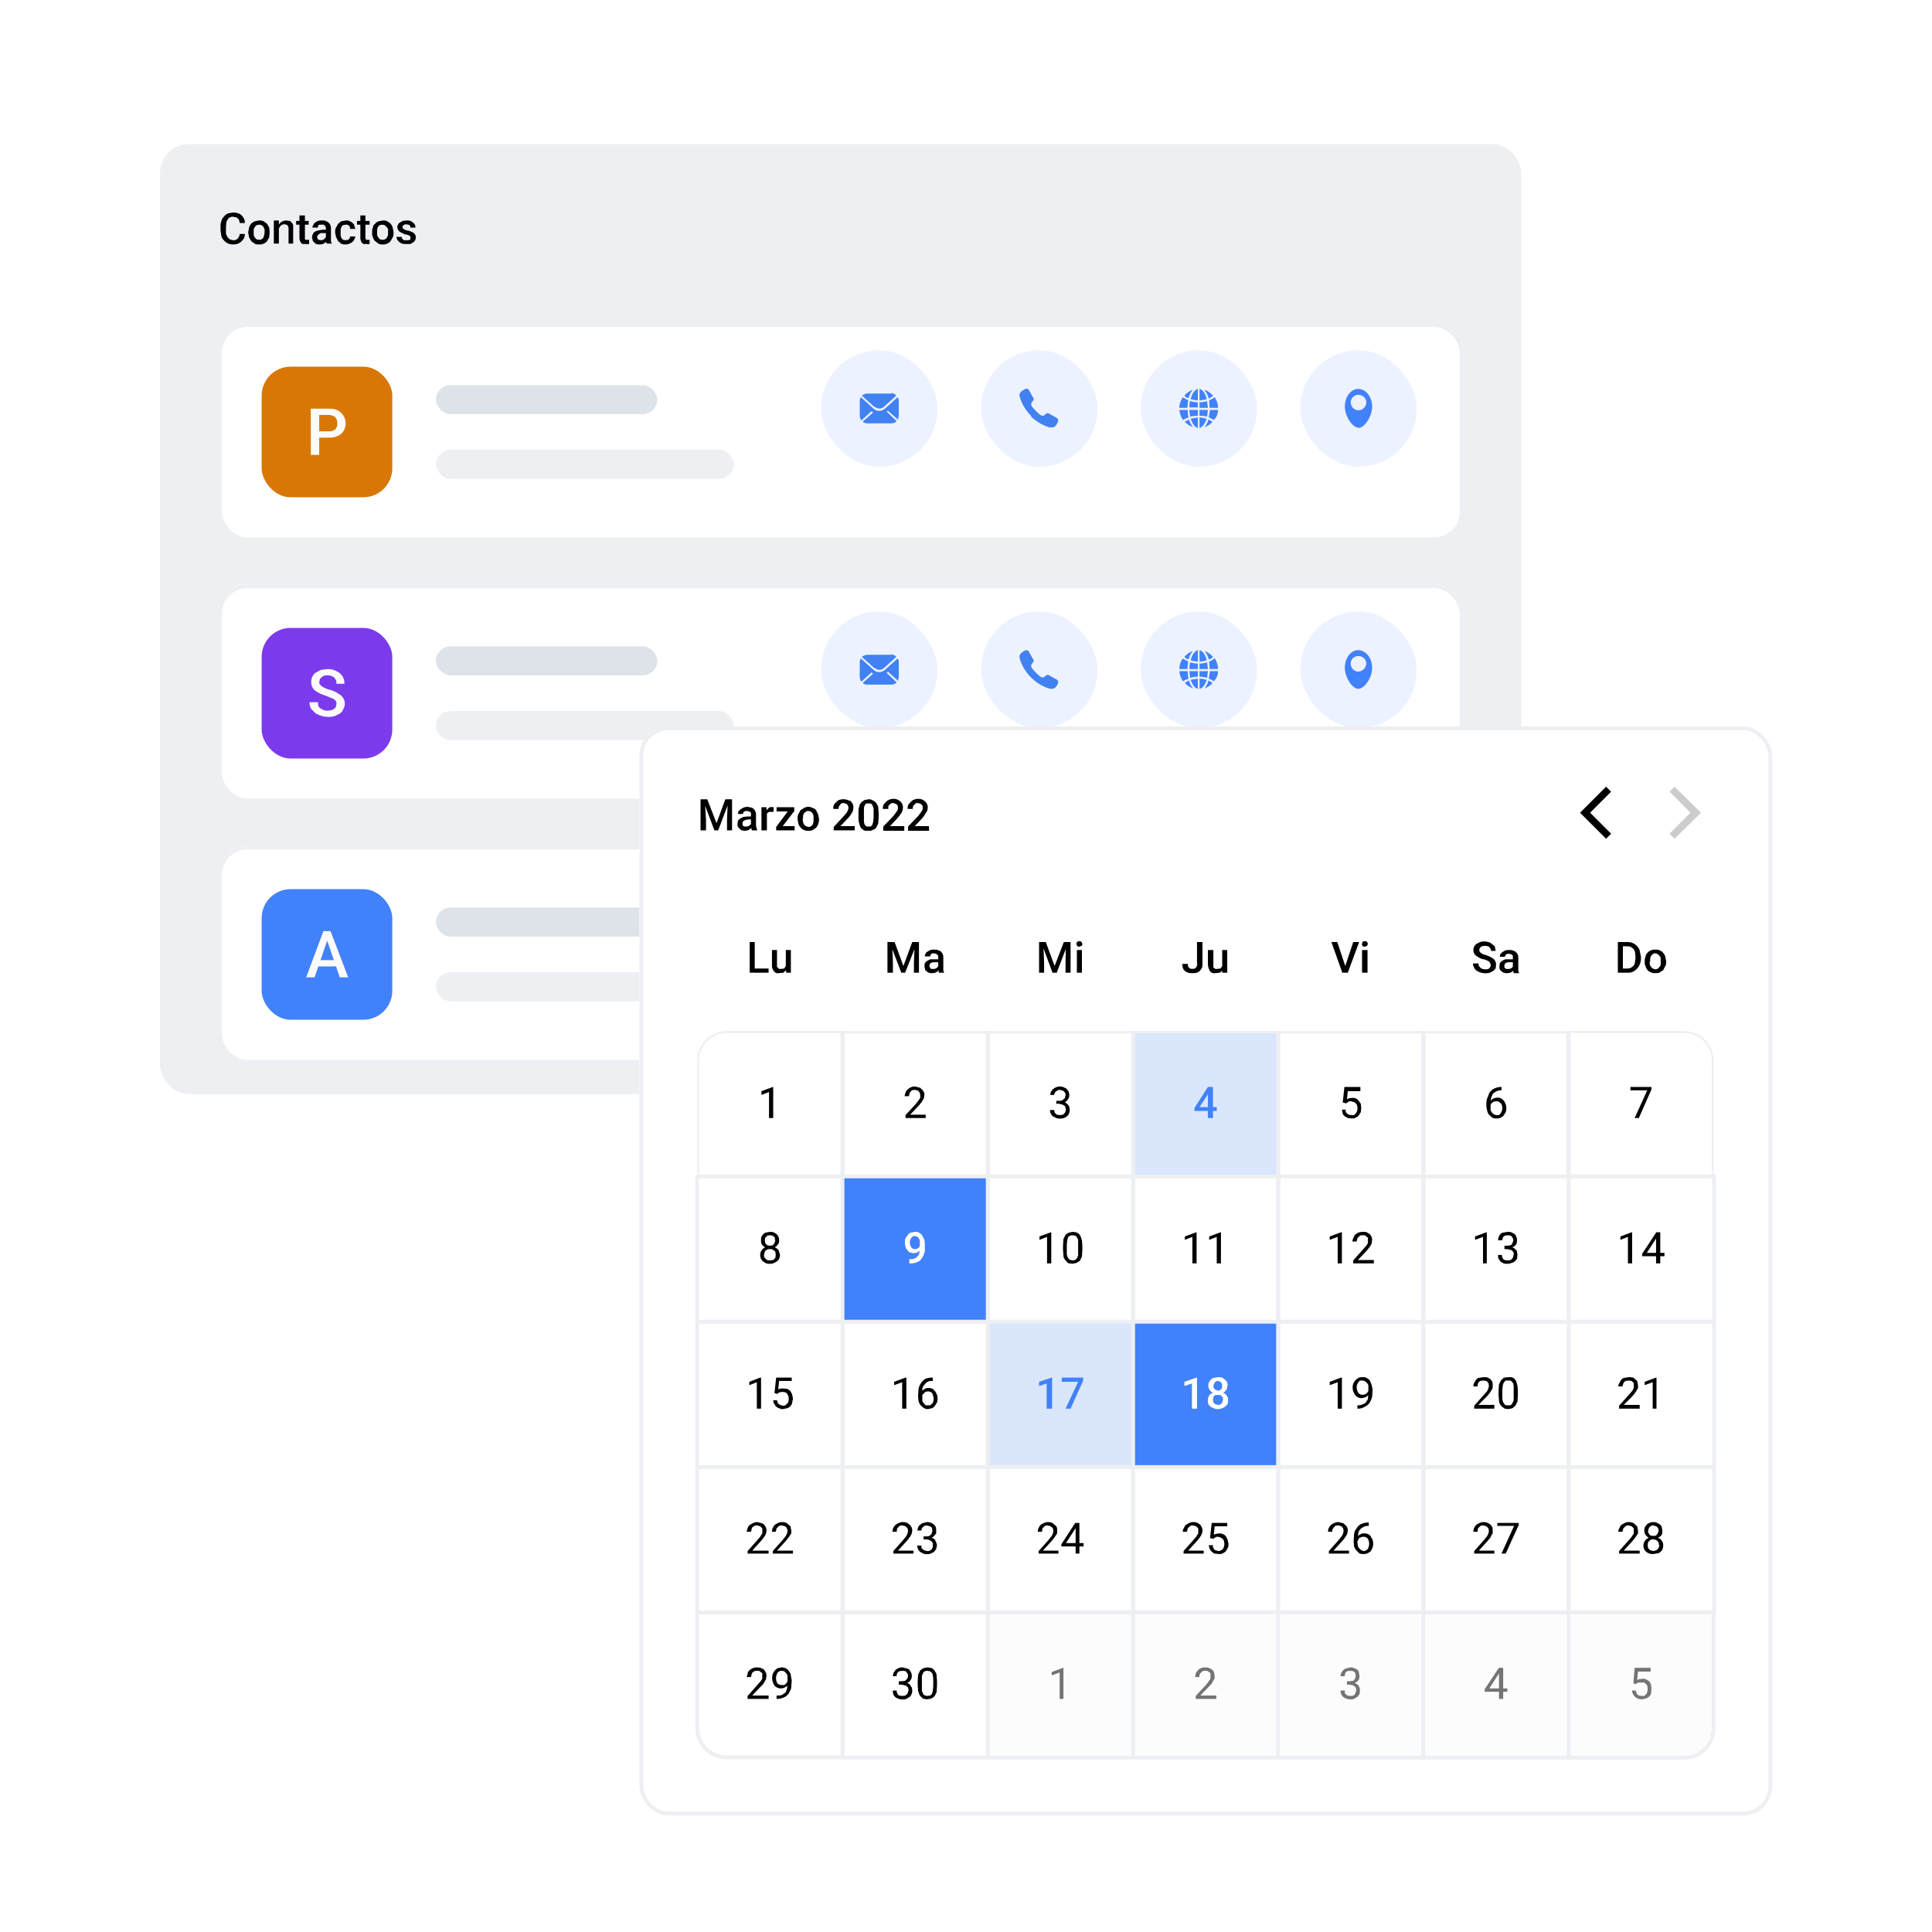 <svg xmlns="http://www.w3.org/2000/svg" fill="none" viewBox="0 0 460 460">
  <rect width="324.1" height="226.2" x="38.1" y="34.3" fill="#EDEFF3" rx="6.9"/>
  <path fill="#000" d="M57 55.7h1.3c0 .5-.1.9-.4 1.3a3 3 0 0 1-1 .9c-.3.2-.9.3-1.4.3a2.7 2.7 0 0 1-2.2-1 2 2 0 0 1-.6-1l-.2-1.5v-.6c0-.5 0-1 .2-1.4.1-.5.3-.8.6-1.1.3-.4.6-.6 1-.8l1.2-.2c.6 0 1 .1 1.5.3.4.2.7.5 1 1 .2.3.3.7.3 1.2h-1.2l-.2-.8-.5-.5-.9-.2c-.3 0-.5 0-.8.2-.2 0-.4.3-.5.5-.1.2-.3.4-.3.7l-.1 1v1.7l.4.8.5.5.8.2c.3 0 .6 0 .8-.2.3-.1.4-.3.5-.5.2-.2.2-.5.3-.8Zm2.1-.3v-.1l.2-1.1c.1-.4.3-.7.5-.9.2-.3.5-.4.8-.6l1-.2c.5 0 .8 0 1.2.2l.8.6.5.9.1 1v.2l-.1 1.1-.5.9a2.3 2.3 0 0 1-2 .8c-.3 0-.7 0-1-.2l-.8-.6-.5-.9-.2-1.1Zm1.3-.1v.7l.3.6.4.4.6.1a1.2 1.2 0 0 0 1-.5l.2-.6.1-.7v-.7l-.3-.6a1.2 1.2 0 0 0-1-.5l-.6.1-.4.4-.3.6v.7Zm6-1.5V58h-1.2v-5.5h1.2v1.2Zm-.2 1.3H66l.1-1c.1-.4.3-.6.5-.9a2 2 0 0 1 1.5-.7l.8.1c.2 0 .4.2.5.4.2.1.3.3.4.6V58h-1.1v-3.6c0-.2 0-.4-.2-.6 0-.1-.1-.3-.3-.3l-.5-.1a1.2 1.2 0 0 0-1 .5l-.3.5v.6Zm7.3-2.5v.9h-3v-.9h3Zm-2.2-1.3h1.3V57l.2.1h.4a1.9 1.9 0 0 0 .4 0v1a3.1 3.1 0 0 1-.8 0H72c-.2-.2-.4-.3-.5-.6a2 2 0 0 1-.2-.9v-5.3Zm6.3 5.7v-2.6l-.1-.5-.4-.4h-1c-.2 0-.3.2-.4.3v.4h-1.3c0-.2 0-.4.2-.6 0-.2.2-.4.4-.6l.7-.4a3 3 0 0 1 1-.1c.4 0 .7 0 1 .2.4.1.6.4.8.6.2.3.3.7.3 1v3.2l.2.5h-1.2l-.2-.4V57Zm.1-2.3v.8h-1.4l-.4.3a.8.8 0 0 0-.4.6l.1.4c0 .2.2.2.3.3l.5.1a1.3 1.3 0 0 0 1-.5l.3-.4.3.5c0 .1 0 .3-.2.4 0 .2-.2.3-.3.5a2 2 0 0 1-1.4.5 2 2 0 0 1-1-.2l-.6-.6-.2-.8c0-.3 0-.6.2-.8 0-.2.2-.4.4-.6.3-.1.5-.3.8-.3l1-.2h1Zm4.6 2.5.5-.1c.2 0 .3-.2.4-.3l.2-.5h1.2c0 .3-.2.6-.4 1-.2.2-.4.5-.8.6a2 2 0 0 1-1 .3c-.5 0-.9 0-1.2-.2l-.7-.6-.5-1-.2-1v-.1c0-.4 0-.8.2-1.1l.5-.9.7-.6 1.1-.2c.5 0 .8 0 1.2.3.3.1.6.4.8.7l.3 1h-1.2l-.1-.5a1 1 0 0 0-.4-.4 1 1 0 0 0-.6-.1l-.6.1a1 1 0 0 0-.4.4l-.2.6v1.5l.2.6.4.4.6.1Zm5.7-4.6v.9h-3v-.9h3Zm-2.2-1.3H87v5.3l.1.4.2.1h.3a1.9 1.9 0 0 0 .4 0v1a3.1 3.1 0 0 1-.8 0h-.7c-.2-.2-.4-.3-.5-.6a2 2 0 0 1-.2-.9v-5.3Zm2.8 4.1v-.1c0-.4 0-.8.2-1.1 0-.4.2-.7.5-.9.2-.3.4-.4.8-.6l1-.2c.4 0 .8 0 1.1.2.3.2.6.3.8.6.2.2.4.5.5.9l.2 1v.2c0 .4 0 .8-.2 1.1l-.5.9a2.3 2.3 0 0 1-1.9.8c-.4 0-.7 0-1-.2l-.8-.6a2 2 0 0 1-.5-.9c-.2-.3-.2-.7-.2-1.1Zm1.2-.1v.7l.3.6.4.4.6.1a1.2 1.2 0 0 0 1-.5l.3-.6v-1.5L92 54a1.2 1.2 0 0 0-1-.5l-.6.1-.4.4-.2.6v.7Zm8 1.3-.1-.3-.4-.3-.7-.2c-.3 0-.6-.2-.8-.3l-.6-.3-.4-.4-.2-.6c0-.3 0-.5.2-.7 0-.2.2-.4.4-.5l.7-.4.8-.1c.5 0 .9 0 1.2.2.4.2.6.4.8.7.2.2.2.5.2.8h-1.2v-.4l-.4-.3-.6-.1-.5.1-.3.3a.6.6 0 0 0 0 .5c0 .1 0 .2.2.2l.3.2.6.2c.4 0 .7.2 1 .3.3.1.6.3.7.5.2.2.3.5.3.8a1.4 1.4 0 0 1-.6 1.2l-.7.4h-1c-.4 0-.9 0-1.2-.2a2 2 0 0 1-.8-.7c-.2-.2-.3-.5-.3-.8h1.2l.2.5.4.3h1.1l.4-.2v-.4Z"/>
  <g filter="url(#a)">
    <rect width="296.4" height="51.8" x="52" y="70.5" fill="#fff" rx="6.9"/>
    <rect width="31.1" height="31.1" x="62.3" y="80.8" fill="#D97706" rx="6.9"/>
    <path fill="#FBFBFB" d="M78.2 97.7h-2.8v-1.5h2.8c.5 0 1 0 1.3-.3.3-.1.5-.3.6-.6.2-.3.2-.6.2-1s0-.7-.2-1c-.1-.3-.3-.5-.6-.7-.4-.2-.8-.3-1.3-.3H76v9.5h-2v-11h4.2c.9 0 1.6.1 2.2.4a3.5 3.5 0 0 1 1.4 4.9 3 3 0 0 1-1.4 1.2c-.6.3-1.3.4-2.2.4Z"/>
    <rect width="52.7" height="6.9" x="103.8" y="85.2" fill="#DEE2E9" rx="3.5"/>
    <rect width="70.9" height="6.9" x="103.8" y="100.6" fill="#EDEFF3" rx="3.5"/>
    <rect width="295.6" height="51" x="52.4" y="70.9" stroke="#EDEFF3" stroke-width=".9" rx="6.5"/>
  </g>
  <rect width="27.7" height="27.7" x="195.5" y="83.4" fill="#4181FA" fill-opacity=".1" rx="13.8"/>
  <path fill="#4181F2" fill-rule="evenodd" d="m205 94.6 3 2.7c.7.7 1.9.7 2.7 0l3-2.7c.2.2.3.6.3.9V99l-.2.9-2.4-2.1-.3.2 2.4 2.3c-.3.3-.8.5-1.3.5h-5.7c-.4 0-.8-.1-1.1-.4l2.5-2.2-.2-.1-.2-.2-2.4 2.2c-.2-.3-.4-.7-.4-1.1v-3.5c0-.3.1-.7.3-1Zm7.2-1c.5 0 1 .3 1.2.6l-3 2.7c-.6.5-1.5.5-2 0h-.2l-3-2.7c.4-.3.8-.5 1.3-.5h5.7Z" clip-rule="evenodd"/>
  <rect width="27.7" height="27.7" x="233.6" y="83.4" fill="#4181FA" fill-opacity=".1" rx="13.8"/>
  <path fill="#4181F2" fill-rule="evenodd" d="M250 101.8c-1.7-.5-3.2-1.4-4.5-2.6V99a10.4 10.4 0 0 1-2.7-4.5c-.3-1 .5-1.5 1.4-1.9.2-.1.6-.1.8.3l1 1.8c.3.4 0 .7-.3 1v.1c-.3.3-.2.6 0 1a12.8 12.8 0 0 0 2 2c.4.2.7.3 1 0 .4-.3.7-.6 1.1-.3l1.8 1c.4.3.4.6.3.9-.3.7-.7 1.4-1.5 1.4l-.4-.1Z" clip-rule="evenodd"/>
  <rect width="27.7" height="27.7" x="271.6" y="83.4" fill="#4181FA" fill-opacity=".1" rx="13.8"/>
  <path fill="#4181FA" fill-rule="evenodd" d="M285.2 99.4v2.5c-.7-.2-1.3-1-1.7-2.2l1.7-.3Zm.4 0c.6 0 1.2.2 1.7.3-.4 1.2-1 2-1.7 2.2v-2.5Zm-2.5.5a4 4 0 0 0 1 1.8c-.8-.3-1.5-.7-2-1.3l1-.5Zm4.6 0 1 .5c-.5.6-1.1 1-1.9 1.3.4-.5.7-1 .9-1.8Zm-6.9-2.3h2c0 .6 0 1.2.2 1.8a5 5 0 0 0-1.3.6c-.5-.6-.8-1.5-.9-2.4Zm9.2 0c0 1-.4 1.8-1 2.4a5 5 0 0 0-1.2-.6l.3-1.8h1.9Zm-4.8 0V99a7 7 0 0 0-1.8.2 9 9 0 0 1-.2-1.6h2Zm2.4 0-.2 1.6a7 7 0 0 0-1.8-.2v-1.4h2Zm-6-3 1.3.7-.2 1.8h-1.9c0-.9.3-1.7.8-2.5Zm1.8.9a7 7 0 0 0 1.8.3V97h-2c0-.6 0-1.1.2-1.6Zm4 0 .2 1.6h-2v-1.3a7 7 0 0 0 1.8-.3Zm1.8-.9c.5.7.8 1.6.8 2.5h-2l-.1-1.8c.5-.2.9-.4 1.2-.7Zm-4-2v2.7c-.6 0-1.2-.1-1.7-.3.3-1.3 1-2.2 1.7-2.4Zm.4 0c.8.2 1.4 1.1 1.7 2.4-.5.2-1 .3-1.7.3v-2.7Zm-1.6.2a5 5 0 0 0-1 2c-.4-.1-.8-.3-1-.6.5-.6 1.2-1.1 2-1.4Zm2.8 0c.8.3 1.5.8 2 1.4-.2.3-.6.5-1 .7a5 5 0 0 0-1-2Z" clip-rule="evenodd"/>
  <rect width="27.7" height="27.7" x="309.6" y="83.4" fill="#4181FA" fill-opacity=".1" rx="13.8"/>
  <path fill="#4181FA" fill-rule="evenodd" d="M323.4 101.9c1.5 0 3.3-2.8 3.3-5.1s-1.5-4.2-3.3-4.2c-1.8 0-3.2 1.9-3.2 4.2 0 2.3 1.8 5 3.2 5Zm0-4.2c1 0 1.9-.8 1.9-1.9 0-1-.8-1.8-1.9-1.8-1 0-1.8.8-1.8 1.8s.8 1.9 1.8 1.9Z" clip-rule="evenodd"/>
  <g filter="url(#b)">
    <rect width="296.4" height="51.8" x="52" y="132.6" fill="#fff" rx="6.9"/>
    <rect width="31.1" height="31.1" x="62.3" y="143" fill="#7C3AED" rx="6.9"/>
    <path fill="#FBFBFB" d="M80.1 161.2v-.6l-.4-.5a3 3 0 0 0-.8-.4l-1.2-.5-1.4-.5-1.2-.7a2.6 2.6 0 0 1-1-2.1 2.7 2.7 0 0 1 1-2.2l1.3-.7 1.6-.2c.8 0 1.6.2 2.1.5a3.1 3.1 0 0 1 1.9 3h-1.9c0-.5 0-.8-.2-1-.2-.4-.4-.6-.7-.7-.3-.2-.7-.3-1.2-.3-.4 0-.8 0-1.1.2l-.7.6-.2.8.1.5.5.5.7.4 1 .4c.7.1 1.2.4 1.7.6l1.1.7a2.7 2.7 0 0 1 1 2.2c0 .4-.2.8-.4 1.2-.1.4-.4.7-.8 1l-1.2.6a5.9 5.9 0 0 1-4.6-.7l-1-1a3 3 0 0 1-.4-1.6h2l.1.9c.2.3.3.5.6.6l.7.4a3.9 3.9 0 0 0 2.1-.1l.7-.5.2-.8Z"/>
    <rect width="52.7" height="6.9" x="103.8" y="147.4" fill="#DEE2E9" rx="3.5"/>
    <rect width="70.9" height="6.9" x="103.8" y="162.8" fill="#EDEFF3" rx="3.5"/>
    <rect width="295.6" height="51" x="52.4" y="133.1" stroke="#EDEFF3" stroke-width=".9" rx="6.5"/>
  </g>
  <rect width="27.7" height="27.7" x="195.5" y="145.6" fill="#4181FA" fill-opacity=".1" rx="13.8"/>
  <path fill="#4181F2" fill-rule="evenodd" d="m205 156.8 3 2.7c.7.7 1.9.7 2.7 0l3-2.7c.2.2.3.5.3.9v3.5l-.2.9-2.4-2.2-.3.3 2.4 2.3c-.3.3-.8.5-1.3.5h-5.7c-.4 0-.8-.1-1.1-.4l2.5-2.2-.2-.1-.2-.2-2.4 2.2c-.2-.3-.4-.7-.4-1.1v-3.5c0-.3.1-.7.3-1Zm7.2-1c.5 0 1 .3 1.2.6l-3 2.7c-.6.5-1.5.5-2 0h-.2l-3-2.7c.4-.3.8-.5 1.3-.5h5.7Z" clip-rule="evenodd"/>
  <rect width="27.7" height="27.7" x="233.6" y="145.6" fill="#4181FA" fill-opacity=".1" rx="13.8"/>
  <path fill="#4181F2" fill-rule="evenodd" d="M250 164c-1.7-.5-3.2-1.4-4.5-2.7a10.3 10.3 0 0 1-2.7-4.5c-.3-1 .5-1.5 1.4-2 .2 0 .6 0 .8.4l1 1.8c.3.4 0 .7-.3 1v.1c-.3.3-.2.6 0 1a13 13 0 0 0 2 2c.4.2.7.3 1 0 .4-.3.7-.6 1.1-.3l1.8 1c.4.3.4.6.3.9-.3.7-.7 1.3-1.5 1.3h-.4Z" clip-rule="evenodd"/>
  <rect width="27.7" height="27.7" x="271.6" y="145.6" fill="#4181FA" fill-opacity=".1" rx="13.8"/>
  <path fill="#4181FA" fill-rule="evenodd" d="M285.2 161.6v2.4c-.7-.1-1.3-1-1.7-2.1.5-.2 1-.2 1.7-.3Zm.4 0c.6 0 1.2.1 1.7.3-.4 1.2-1 2-1.7 2.1v-2.4Zm-2.5.4c.2.8.5 1.4 1 1.9-.8-.3-1.5-.7-2-1.3l1-.6Zm4.6 0 1 .6c-.5.6-1.1 1-1.9 1.3.4-.5.7-1 .9-1.8Zm-6.9-2.2h2c0 .6 0 1.2.2 1.8a5 5 0 0 0-1.3.6c-.5-.6-.8-1.5-.9-2.4Zm9.2 0c0 1-.4 1.8-1 2.4a5 5 0 0 0-1.2-.6l.3-1.8h1.9Zm-4.8 0v1.3a7 7 0 0 0-1.8.3 9 9 0 0 1-.2-1.6h2Zm2.4 0-.2 1.6a7 7 0 0 0-1.8-.3v-1.3h2Zm-6-3 1.3.7-.2 1.8h-1.9c0-.9.3-1.8.8-2.5Zm1.8.9a7 7 0 0 0 1.8.3v1.3h-2c0-.6 0-1.1.2-1.6Zm4 0 .2 1.6h-2V158a7 7 0 0 0 1.8-.3Zm1.8-1c.5.8.8 1.7.8 2.6h-2l-.1-1.8c.5-.2.9-.4 1.2-.7Zm-4-1.9v2.7c-.6 0-1.2-.1-1.7-.3.3-1.3 1-2.2 1.7-2.4Zm.4 0c.8.2 1.4 1.1 1.7 2.4-.5.2-1 .3-1.7.3v-2.7Zm-1.6.2a5 5 0 0 0-1 2c-.4-.1-.8-.3-1-.6.5-.6 1.2-1.1 2-1.4Zm2.8 0c.8.3 1.5.8 2 1.4-.2.3-.6.5-1 .6a5 5 0 0 0-1-2Z" clip-rule="evenodd"/>
  <rect width="27.7" height="27.7" x="309.6" y="145.6" fill="#4181FA" fill-opacity=".1" rx="13.8"/>
  <path fill="#4181FA" fill-rule="evenodd" d="M323.4 164c1.5 0 3.3-2.7 3.3-5s-1.5-4.2-3.3-4.2c-1.8 0-3.2 1.9-3.2 4.2 0 2.3 1.8 5 3.2 5Zm0-4.1a2 2 0 0 0 1.9-1.9c0-1-.8-1.8-1.9-1.8-1 0-1.8.8-1.8 1.8s.8 1.9 1.8 1.9Z" clip-rule="evenodd"/>
  <g filter="url(#c)">
    <rect width="296.4" height="51.8" x="52" y="194.8" fill="#fff" rx="6.9"/>
    <rect width="31.1" height="31.1" x="62.3" y="205.2" fill="#4181FA" rx="6.9"/>
    <path fill="#FBFBFB" d="m78.2 216.6-3.3 9.6h-2l4.1-11h1.3l-.1 1.4Zm2.7 9.6-3.3-9.6-.1-1.4h1.2l4.2 11h-2Zm-.1-4v1.4h-6v-1.5h6Z"/>
    <rect width="52.7" height="6.9" x="103.8" y="209.6" fill="#DEE2E9" rx="3.5"/>
    <rect width="70.9" height="6.9" x="103.8" y="225" fill="#EDEFF3" rx="3.5"/>
    <rect width="295.6" height="51" x="52.4" y="195.3" stroke="#EDEFF3" stroke-width=".9" rx="6.5"/>
  </g>
  <rect width="27.7" height="27.7" x="195.5" y="207.8" fill="#4181FA" fill-opacity=".1" rx="13.8"/>
  <path fill="#4181F2" fill-rule="evenodd" d="m205 219 3 2.6c.7.8 1.9.8 2.7.1l3-2.7c.2.2.3.5.3.9v3.5l-.2.9-2.4-2.2-.3.3 2.4 2.3c-.3.3-.8.5-1.3.5h-5.7c-.4 0-.8-.1-1.1-.4l2.5-2.2-.2-.1-.2-.2-2.4 2.1c-.2-.3-.4-.6-.4-1v-3.5c0-.4.1-.7.3-1Zm7.2-1c.5 0 1 .2 1.2.6l-3 2.7c-.6.5-1.5.5-2 0h-.2l-3-2.7c.4-.4.8-.5 1.3-.5h5.7Z" clip-rule="evenodd"/>
  <rect width="27.7" height="27.7" x="233.6" y="207.8" fill="#4181FA" fill-opacity=".1" rx="13.8"/>
  <path fill="#4181F2" fill-rule="evenodd" d="M250 226.2c-1.7-.5-3.2-1.4-4.5-2.7a10.4 10.4 0 0 1-2.7-4.5c-.3-1 .5-1.5 1.4-2 .2 0 .6 0 .8.4l1 1.8c.3.4 0 .7-.3 1v.1c-.3.3-.2.6 0 1a12.6 12.6 0 0 0 2 2c.4.2.7.3 1 0 .4-.3.7-.6 1.1-.3l1.8 1c.4.2.4.6.3.9-.3.7-.7 1.3-1.5 1.3h-.4Z" clip-rule="evenodd"/>
  <rect width="27.7" height="27.7" x="271.6" y="207.8" fill="#4181FA" fill-opacity=".1" rx="13.8"/>
  <path fill="#4181FA" fill-rule="evenodd" d="M285.2 223.8v2.4c-.7-.1-1.3-1-1.7-2.1.5-.2 1-.2 1.7-.3Zm.4 0c.6 0 1.2.1 1.7.3-.4 1.2-1 2-1.7 2.1v-2.4Zm-2.5.4c.2.8.5 1.4 1 1.9-.8-.3-1.5-.7-2-1.3l1-.6Zm4.6 0 1 .6c-.5.6-1.1 1-1.9 1.3.4-.5.7-1 .9-1.8Zm-6.9-2.2h2c0 .6 0 1.2.2 1.8a5 5 0 0 0-1.3.6 5 5 0 0 1-.9-2.4Zm9.2 0c0 1-.4 1.7-1 2.4a5 5 0 0 0-1.2-.6l.3-1.8h1.9Zm-4.8 0v1.3a7 7 0 0 0-1.8.3 9 9 0 0 1-.2-1.6h2Zm2.4 0a9 9 0 0 1-.2 1.6 7 7 0 0 0-1.8-.3V222h2Zm-6-3 1.3.7-.2 1.8h-1.9c0-1 .3-1.8.8-2.5Zm1.8.9a7 7 0 0 0 1.8.3v1.3h-2c0-.6 0-1.1.2-1.6Zm4 0 .2 1.5v.1h-2v-1.3a7 7 0 0 0 1.8-.3Zm1.8-1c.5.8.8 1.7.8 2.6h-2l-.1-1.8a5 5 0 0 0 1.2-.7Zm-4-1.9v2.7c-.6 0-1.2-.1-1.7-.3.3-1.3 1-2.2 1.7-2.4Zm.4 0c.8.2 1.4 1.1 1.7 2.4-.5.2-1 .3-1.7.3V217Zm-1.6.2a5 5 0 0 0-1 2c-.4-.1-.8-.3-1-.6.5-.6 1.2-1.1 2-1.4Zm2.8 0c.8.3 1.5.8 2 1.4-.2.3-.6.5-1 .6a5 5 0 0 0-1-2Z" clip-rule="evenodd"/>
  <rect width="27.7" height="27.7" x="309.6" y="207.8" fill="#4181FA" fill-opacity=".1" rx="13.8"/>
  <path fill="#4181FA" fill-rule="evenodd" d="M323.4 226.2c1.5 0 3.3-2.7 3.3-5s-1.5-4.2-3.3-4.2c-1.8 0-3.2 1.9-3.2 4.2 0 2.3 1.8 5 3.2 5Zm0-4.1a2 2 0 0 0 1.9-1.9c0-1-.8-1.8-1.9-1.8-1 0-1.8.8-1.8 1.8s.8 1.9 1.8 1.9Z" clip-rule="evenodd"/>
  <g filter="url(#d)">
    <rect width="269.6" height="259.3" x="152.2" y="166.5" fill="#fff" rx="6.9"/>
    <path fill="#000" d="M167.3 183.8h1.1l2.2 5.7 2.1-5.7h1.1l-2.8 7.4h-.9l-2.8-7.4Zm-.5 0h1l.3 5v2.4h-1.3v-7.4Zm6.5 0h1v7.4h-1.2v-2.4l.2-5Zm5.5 6.3V187l-.4-.3-.5-.1h-.5l-.4.3-.1.4h-1.2l.1-.6.5-.5.7-.4a3 3 0 0 1 1-.2l1 .2a1.8 1.8 0 0 1 1 1.7v2.5l.1.6.2.5v.1H179l-.1-.5v-.6Zm.2-2.2v.7h-.8l-.6.1-.5.2a.8.8 0 0 0-.3.7v.4l.4.3h.4a1.3 1.3 0 0 0 1.1-.5c.2-.1.2-.3.2-.4l.4.5c0 .2 0 .3-.2.5l-.4.4a2 2 0 0 1-1.3.5 2 2 0 0 1-1-.2l-.6-.6c-.2-.2-.2-.5-.2-.8l.1-.8.5-.5.8-.4 1-.1h1Zm3.6-1.1v4.4h-1.3v-5.5h1.2v1Zm1.6-1v1a2.6 2.6 0 0 0-.5 0h-.5a1 1 0 0 0-.7.7v.6h-.3v-1l.4-.8.5-.5a1.4 1.4 0 0 1 1-.1h.1Zm5 4.4v1h-4v-1h4Zm0-3.7-3.6 4.7h-.8v-.8l3.5-4.7h.8v.8Zm-.5-.8v1h-3.8v-1h3.8Zm1.2 2.8c0-.5 0-.8.2-1.2l.5-.9.8-.5a2 2 0 0 1 1-.3c.5 0 .8.1 1.1.3.3 0 .6.3.8.5l.5 1 .2 1v.1c0 .4 0 .8-.2 1.1 0 .4-.3.7-.5 1l-.8.5c-.3.2-.6.2-1 .2s-.8 0-1.1-.2c-.3-.1-.6-.3-.8-.6a2 2 0 0 1-.5-.9l-.2-1Zm1.2 0 .1.7.2.6.5.4.6.2a1.2 1.2 0 0 0 1-.6l.2-.6v-1.5l-.2-.5a1.2 1.2 0 0 0-1-.6c-.3 0-.5 0-.6.2-.2 0-.3.2-.5.4l-.2.5v.7Zm12.4 1.7v1h-5v-.8l2.4-2.6.7-.8.3-.6a1.5 1.5 0 0 0 0-1.1 1 1 0 0 0-.4-.4l-.6-.2c-.3 0-.5 0-.7.2l-.4.5-.2.7h-1.2c0-.4 0-.8.3-1.2l.8-.8a2.9 2.9 0 0 1 2.6 0c.4 0 .6.3.8.6.2.3.3.7.3 1l-.1.8-.3.6a6 6 0 0 1-1.1 1.4l-1.6 1.7h3.4Zm5.7-3.3v1.2l-.1 1.5-.5 1a2 2 0 0 1-.8.5c-.3.2-.6.2-1 .2h-.8a2 2 0 0 1-1.2-1l-.3-1a6 6 0 0 1-.1-1.2V187c0-.6 0-1 .2-1.5 0-.4.3-.7.5-1l.7-.5 1-.2c.3 0 .6 0 .8.2a1.9 1.9 0 0 1 1.2 1c.1.2.3.4.3.8l.1 1.2Zm-1.2 1.4V186l-.2-.6-.2-.4a.9.9 0 0 0-.4-.2h-.9a1 1 0 0 0-.4.4l-.2.6v3.3l.1.6.3.4.3.2h.9l.4-.4.2-.7.1-1Zm7.3 2v1h-5v-1l2.4-2.5.6-.8.4-.6a1.5 1.5 0 0 0 0-1.1 1 1 0 0 0-.4-.4l-.6-.2c-.3 0-.5 0-.7.2l-.5.5v.7h-1.3c0-.4 0-.8.3-1.2l.8-.8c.4-.2.8-.4 1.4-.4.5 0 .9.1 1.2.3a2 2 0 0 1 1.1 1.7l-.1.8-.3.6-.5.7-.6.7-1.6 1.7h3.4Zm5.9 0v1h-5v-1l2.4-2.5.6-.8.4-.6a1.5 1.5 0 0 0 0-1.1 1 1 0 0 0-.4-.4l-.6-.2c-.3 0-.6 0-.7.2l-.5.5-.1.7h-1.2c0-.4 0-.8.3-1.2l.8-.8c.4-.2.8-.4 1.4-.4.5 0 .9.1 1.2.3a2 2 0 0 1 1.1 1.7l-.1.8-.4.6a6 6 0 0 1-1 1.4l-1.6 1.7h3.4Z"/>
    <path fill="#000" fill-rule="evenodd" d="m398.7 193.2-1.2-1.2 5-5-5-5 1.2-1.2 6.3 6.2-6.3 6.2Z" clip-rule="evenodd" opacity=".2"/>
    <path fill="#000" fill-rule="evenodd" d="m382.4 180.8 1.2 1.2-5 5 5 5-1.2 1.2-6.2-6.2 6.2-6.2Z" clip-rule="evenodd"/>
    <path fill="#000" d="M183 224.1v1h-3.6v-1h3.7Zm-3.3-6.3v7.3h-1.2v-7.3h1.2Zm7.4 6v-4.1h1.2v5.4h-1.1l-.1-1.2Zm.2-1h.4l-.1 1-.4.7-.7.6-1 .1h-.7l-.5-.4-.4-.7a3 3 0 0 1-.1-.9v-3.5h1.2v4l.3.3.2.2h.4l.8-.1.4-.6.2-.8Zm24.5-5h1.2l2.1 5.7 2.1-5.7h1.2l-2.9 7.3h-.9l-2.8-7.3Zm-.5 0h1.1l.2 4.9v2.4h-1.3v-7.3Zm6.5 0h1v7.3h-1.2v-2.4l.2-5Zm5.6 6.2v-2.6l-.1-.5-.4-.3-.5-.1h-.5l-.4.4v.3h-1.3c0-.2 0-.4.2-.6 0-.2.2-.4.4-.5l.7-.4a3 3 0 0 1 1-.1c.4 0 .7 0 1 .2.4.1.6.3.8.6.2.3.3.6.3 1v3.2l.2.5h-1.3v-.5l-.1-.6Zm.1-2.2v.8h-1.4l-.5.2a.8.8 0 0 0-.3.7l.1.4.3.3h.5a1.3 1.3 0 0 0 1-.4c.2-.2.2-.3.2-.5l.4.6-.2.4c0 .2-.2.3-.4.5a2 2 0 0 1-1.3.4 2 2 0 0 1-1-.2l-.6-.5-.2-.9.1-.8.5-.5.8-.4h2Zm24.4-4h1.1l2.1 5.7 2.2-5.7h1.1l-2.8 7.3h-1l-2.7-7.3Zm-.5 0h1l.2 4.9v2.4h-1.2v-7.3Zm6.4 0h1.1v7.3h-1.2v-2.4l.1-5Zm3.8 1.9v5.4h-1.2v-5.4h1.2Zm-1.3-1.5c0-.2 0-.3.2-.4.1-.2.3-.2.5-.2s.4 0 .5.2l.2.4c0 .2 0 .4-.2.5l-.5.2c-.2 0-.4 0-.5-.2a.6.6 0 0 1-.2-.5ZM285 223v-5.2h1.3v5.1c0 .5 0 1-.3 1.3a2 2 0 0 1-.8.8c-.4.2-.8.2-1.3.2-.4 0-.9 0-1.2-.2-.4-.1-.7-.4-.9-.7-.2-.3-.3-.8-.3-1.3h1.3l.1.7.4.4.6.1.6-.1.4-.4.2-.8Zm6 .9v-4.2h1.2v5.4H291V224Zm.1-1.2h.4v1l-.5.8c-.1.3-.3.4-.6.6l-1 .1h-.7l-.6-.4-.3-.7a3 3 0 0 1-.2-.9v-3.5h1.3v4c0 .2.1.3.2.3l.3.2h.3l.9-.1.4-.6.1-.8Zm29.1 1.1 2-6h1.4l-2.7 7.3h-1l.3-1.3Zm-1.8-6 2 6 .2 1.3h-1l-2.6-7.3h1.4Zm7.2 1.9v5.4h-1.3v-5.4h1.3Zm-1.3-1.5.1-.4c.2-.2.3-.2.6-.2.2 0 .3 0 .5.2l.2.4-.2.5-.5.2c-.3 0-.4 0-.6-.2a.6.6 0 0 1-.1-.5Zm30.6 5-.1-.4-.2-.3a2 2 0 0 0-.5-.3l-.8-.3c-.4 0-.7-.2-1-.3l-.8-.5a1.7 1.7 0 0 1-.7-1.4 1.8 1.8 0 0 1 .8-1.5l.8-.4a3.5 3.5 0 0 1 2.5.2l1 .8.2 1.1H355c0-.2 0-.4-.2-.6a1 1 0 0 0-.5-.5l-.7-.1-.8.1a1 1 0 0 0-.4.4 1 1 0 0 0-.2.5l.1.4.3.3.5.3.7.2 1 .4.8.5a1.8 1.8 0 0 1 .6 1.4l-.1.9-.6.6-.8.4a4 4 0 0 1-3-.4c-.3-.2-.6-.5-.7-.8a2 2 0 0 1-.3-1h1.3l.1.6.4.4c.1.2.3.2.5.3a2.6 2.6 0 0 0 1.4 0l.4-.4.2-.6Zm5.3.8v-3l-.4-.3-.5-.1h-.5l-.4.4-.1.3h-1.2l.1-.6.5-.5.7-.4a3 3 0 0 1 1-.1c.4 0 .7 0 1 .2.4.1.6.3.8.6.2.3.3.6.3 1v3.2l.2.5h-1.3l-.1-.5v-.6Zm.2-2.2v.8H359l-.5.2a.8.8 0 0 0-.3.7v.4l.4.3h.4a1.3 1.3 0 0 0 1.1-.4c.2-.2.2-.3.2-.5l.4.6-.2.4c0 .2-.2.3-.4.5a2 2 0 0 1-1.3.4 2 2 0 0 1-1-.2l-.6-.5c-.2-.3-.2-.6-.2-.9l.1-.8.5-.5.8-.4h2Zm26.9 3.3h-1.6v-1h1.6a2 2 0 0 0 1.2-.3c.3-.2.5-.4.7-.8l.2-1.3v-.4l-.1-1.1a2 2 0 0 0-.4-.8l-.7-.5-.8-.1h-1.7v-1h1.7a3 3 0 0 1 2.4 1c.2.2.5.6.6 1l.3 1.5v.4c0 .5-.1 1-.3 1.4-.1.4-.4.8-.7 1.1a3 3 0 0 1-1 .7c-.4.2-.9.2-1.4.2Zm-.9-7.3v7.3h-1.2v-7.3h1.2Zm5.2 4.7v-.1c0-.4 0-.8.2-1.1 0-.4.2-.7.5-1 .2-.2.4-.4.8-.5.3-.2.6-.2 1-.2s.8 0 1.1.2c.3.1.6.3.8.6.2.2.4.5.5.9l.2 1v.2c0 .4 0 .7-.2 1l-.5 1-.8.5c-.3.2-.7.2-1 .2-.5 0-.8 0-1.1-.2-.4-.1-.6-.3-.8-.5a2 2 0 0 1-.5-1c-.2-.3-.2-.6-.2-1Zm1.2-.1v.8l.3.5.4.4.6.2a1.2 1.2 0 0 0 1-.6c.2-.1.2-.3.3-.5v-1.5c0-.3-.1-.4-.3-.6a1.2 1.2 0 0 0-1-.6c-.2 0-.4 0-.6.2l-.4.4-.2.6v.7Z"/>
    <g clip-path="url(#e)">
      <path fill="#000" d="M184.1 252.3v7.4h-1v-6.2l-1.8.7v-.9l2.7-1h.1Z"/>
      <path stroke="#EDEFF3" stroke-width=".9" d="M166 246a7 7 0 0 1 7-7h27.6v34.6H166V246Z"/>
      <path fill="#000" d="M220.4 259v.7h-4.8v-.7l2.4-2.6.7-.9.4-.6v-.6l-.1-.6-.4-.5-.7-.2c-.4 0-.6 0-.9.2l-.4.5-.2.8h-1c0-.4.2-.8.3-1.1.2-.4.5-.6.8-.8.4-.3.8-.4 1.4-.4l1.2.3.7.7c.2.3.3.6.3 1l-.1.7-.3.6a10.2 10.2 0 0 1-1 1.3l-2 2.1h3.7Z"/>
      <path stroke="#EDEFF3" stroke-width=".9" d="M200.6 239.1h34.6v34.6h-34.6z"/>
      <path fill="#000" d="M251.5 255.6h.7c.3 0 .6 0 .8-.2l.5-.4.2-.7c0-.3 0-.5-.2-.7a1 1 0 0 0-.4-.4l-.7-.2c-.3 0-.5 0-.7.2a1.2 1.2 0 0 0-.7 1h-.9c0-.3 0-.6.3-1 .2-.3.4-.5.8-.7.3-.2.7-.3 1.2-.3.4 0 .8.1 1.1.3.4.1.6.4.8.7.2.3.3.7.3 1.1l-.1.6-.4.6a2 2 0 0 1-.7.5l-1 .1h-.9v-.5Zm0 .7v-.5h.8l1.2.1.7.5.4.6.1.7c0 .3 0 .6-.2.9 0 .2-.2.5-.5.7a2 2 0 0 1-.7.4 3 3 0 0 1-1.8 0l-.8-.4a1.9 1.9 0 0 1-.7-1.5h1l.1.6.5.5.8.1.7-.1.5-.5.2-.7-.2-.8-.6-.4-.8-.2h-.7Z"/>
      <path stroke="#EDEFF3" stroke-width=".9" d="M235.2 239.1h34.6v34.6h-34.6z"/>
      <path fill="#D9E6FC" d="M269.8 239.1h34.6v34.6h-34.6z"/>
      <path fill="#4181FA" d="M289.7 257v1h-5.3v-.7l3.2-5h1l-1.1 1.9-1.9 2.9h4.1Zm-.9-4.7v7.4h-1.2v-7.4h1.2Z"/>
      <path stroke="#EDEFF3" stroke-width=".9" d="M269.8 239.1h34.6v34.6h-34.6z"/>
      <path fill="#000" d="m320.5 256.2-.8-.2.4-3.7h3.8v1h-3l-.2 2c.1-.2.3-.2.5-.3l.7-.1c.4 0 .7 0 1 .2.2 0 .4.3.6.5l.5.7.1 1-.1 1-.5.8a2 2 0 0 1-.7.5c-.3.2-.6.2-1 .2l-.9-.1-.7-.4a2 2 0 0 1-.5-.6l-.2-1h.9c0 .4 0 .6.2.8l.5.4.7.1h.6l.4-.4.3-.5a2.3 2.3 0 0 0 0-1.4c0-.2-.2-.3-.3-.5-.1-.1-.3-.3-.5-.3l-.6-.2c-.3 0-.6 0-.7.2-.2 0-.3.2-.5.3Z"/>
      <path stroke="#EDEFF3" stroke-width=".9" d="M304.3 239.1h34.6v34.6h-34.6z"/>
      <path fill="#000" d="M357.5 252.3v.8c-.5 0-1 .1-1.3.3a2 2 0 0 0-.8.6l-.4 1-.1 1v1.9l.4.6.5.4.5.1h.6l.4-.4.3-.6a2.4 2.4 0 0 0 0-1.3c0-.2-.2-.4-.3-.5a1.2 1.2 0 0 0-1-.5l-.7.1-.6.5-.2.7h-.5c0-.4.1-.7.3-1l.5-.6c.1-.2.4-.3.6-.4a2.4 2.4 0 0 1 1.7 0l.7.6.4.8a3.1 3.1 0 0 1 0 1.9l-.5.8a2 2 0 0 1-.7.5c-.3.2-.6.2-1 .2s-.7 0-1-.2l-.8-.7a3 3 0 0 1-.4-.9l-.2-1v-.5c0-.5 0-1 .2-1.5l.5-1.3c.3-.4.7-.8 1.1-1 .5-.2 1-.4 1.8-.4Z"/>
      <path stroke="#EDEFF3" stroke-width=".9" d="M338.9 239.1h34.6v34.6h-34.6z"/>
      <path fill="#000" d="M393.2 252.3v.6l-3 6.8h-1l3-6.6h-4v-.8h5Z"/>
      <path stroke="#EDEFF3" stroke-width=".9" d="M373.5 239H401a7 7 0 0 1 7 7v27.6h-34.6v-34.5Z"/>
    </g>
    <path fill="#000" d="M185.7 292.3c0 .4-.1.8-.3 1.1a2 2 0 0 1-.9.7c-.3.2-.7.3-1.2.3-.4 0-.8 0-1.2-.3a2 2 0 0 1-.8-.7 2 2 0 0 1-.3-1.1 2 2 0 0 1 1.4-1.9l1-.1c.4 0 .8 0 1.1.2.4.2.7.4.9.7l.3 1Zm-1 0-.1-.8-.5-.4c-.3-.2-.5-.2-.8-.2-.3 0-.5 0-.7.2-.2 0-.4.2-.5.4l-.2.8c0 .3 0 .5.2.7l.5.5.7.1.8-.1.5-.5.1-.7Zm.8-3.5c0 .4 0 .7-.3 1a2 2 0 0 1-.8.7l-1 .2c-.5 0-.9 0-1.2-.2a2 2 0 0 1-.8-.7c-.2-.3-.2-.6-.2-1s0-.8.2-1c.2-.4.5-.6.8-.8l1.1-.2c.4 0 .8 0 1.2.3.3.1.5.3.7.6.2.3.3.7.3 1.1Zm-1 0v-.6l-.5-.5-.7-.1-.6.1-.5.5-.1.6.1.7.5.5.6.1.7-.1.4-.5.2-.7Z"/>
    <path stroke="#EDEFF3" stroke-width=".9" d="M166 273.6h34.6v34.6H166z"/>
    <path fill="#4181FA" d="M200.6 273.6h34.6v34.6h-34.6z"/>
    <path fill="#fff" d="M216.5 293.3h.1c.5 0 .8 0 1.2-.2a1.9 1.9 0 0 0 1.1-1.3l.1-1v-2l-.3-.6-.4-.3a1 1 0 0 0-.5-.1 1 1 0 0 0-.5.1l-.4.4-.2.5a2.3 2.3 0 0 0 0 1.1l.2.5.4.4.5.1a1.3 1.3 0 0 0 1-.4 1.4 1.4 0 0 0 .3-.9l.5.2-.1.7a2.4 2.4 0 0 1-1.1 1.2l-.8.2-1-.2a2 2 0 0 1-.6-.6c-.2-.2-.4-.5-.4-.8a3.3 3.3 0 0 1 0-2l.5-.7c.2-.3.4-.5.7-.6l1-.2c.4 0 .8 0 1 .2.4.2.6.4.8.7l.5 1 .1 1.1v1.7l-.4 1.1-.7 1a3 3 0 0 1-1 .5c-.5.2-1 .2-1.5.2h-.1v-1Z"/>
    <path stroke="#EDEFF3" stroke-width=".9" d="M200.6 273.6h34.6v34.6h-34.6z"/>
    <path fill="#000" d="M250.3 286.9v7.4h-1V288l-1.8.7v-.8l2.7-1h.1Zm7.4 3.1v1.1l-.1 1.6-.5 1-.8.5-1 .2-.7-.1c-.2 0-.5-.2-.6-.4a2 2 0 0 1-.5-.6c-.2-.2-.3-.5-.3-.9l-.1-1.3v-1l.1-1.6.5-1 .7-.5 1-.2.8.1a1.8 1.8 0 0 1 1.1 1l.3.9.1 1.2Zm-1 1.3v-2.4c0-.2 0-.4-.2-.6l-.2-.4a1 1 0 0 0-.4-.2l-.5-.1-.6.1a1 1 0 0 0-.5.4l-.2.7-.1 1v2.4l.2.6.3.5.4.2.5.1.6-.1.4-.4.3-.7v-1.1Z"/>
    <path stroke="#EDEFF3" stroke-width=".9" d="M235.2 273.6h34.6v34.6h-34.6z"/>
    <path fill="#000" d="M284.9 286.9v7.4h-1V288l-1.8.7v-.8l2.7-1h.1Zm5.8 0v7.4h-1V288l-1.8.7v-.8l2.7-1h.1Z"/>
    <path stroke="#EDEFF3" stroke-width=".9" d="M269.8 273.6h34.6v34.6h-34.6z"/>
    <path fill="#000" d="M319.5 286.9v7.4h-1V288l-1.9.7v-.8l2.7-1h.2Zm7.6 6.6v.8h-4.9v-.7l2.4-2.7.7-.8.4-.6v-1.3l-.5-.4c-.2-.2-.4-.2-.7-.2-.3 0-.6 0-.8.2l-.5.5-.2.8h-1c0-.4.2-.8.4-1.2.1-.3.4-.6.8-.8.3-.2.8-.3 1.3-.3s.9 0 1.2.3c.3.1.6.4.7.6.2.3.3.7.3 1l-.1.7c0 .3-.2.5-.3.7a10.2 10.2 0 0 1-1 1.3l-2 2.1h3.8Z"/>
    <path stroke="#EDEFF3" stroke-width=".9" d="M304.3 273.6h34.6v34.6h-34.6z"/>
    <path fill="#000" d="M354 286.9v7.4h-.9V288l-1.9.7v-.8l2.7-1h.1Zm4.2 3.2h.6l.8-.1c.3-.1.4-.3.5-.5l.2-.6c0-.3 0-.5-.2-.7a1 1 0 0 0-.4-.5l-.7-.1-.7.1a1.2 1.2 0 0 0-.6 1.1h-1a2 2 0 0 1 1-1.8l1.3-.2c.4 0 .8 0 1.2.3.3.1.6.3.7.6.2.4.3.7.3 1.2l-.1.6c0 .2-.2.4-.4.6a2 2 0 0 1-.7.4l-1 .2h-.8v-.6Zm0 .8v-.6h.8l1.1.2c.3.1.6.3.7.5.2.1.4.3.4.6l.1.6-.1 1-.5.6a2 2 0 0 1-.8.4 3 3 0 0 1-.9.2 3 3 0 0 1-1-.1l-.7-.4-.5-.7a2 2 0 0 1-.1-.9h.9c0 .3 0 .5.2.7 0 .2.2.4.4.5l.8.1.7-.1.5-.5.2-.8c0-.3 0-.5-.2-.7-.1-.2-.3-.4-.5-.4l-.9-.2h-.6Z"/>
    <path stroke="#EDEFF3" stroke-width=".9" d="M338.9 273.6h34.6v34.6h-34.6z"/>
    <path fill="#000" d="M388.6 286.9v7.4h-1V288l-1.8.7v-.8l2.7-1h.1Zm7.7 5v.7H391v-.6l3.3-5h.8l-.8 1.4-2.2 3.4h4.2Zm-1-5v7.4h-1v-7.4h1Z"/>
    <path stroke="#EDEFF3" stroke-width=".9" d="M373.5 273.6h34.6v34.6h-34.6z"/>
    <path fill="#000" d="M181.2 321.4v7.5h-1v-6.3l-1.8.7v-.8l2.6-1h.2Zm4 4-.8-.2.4-3.7h3.7v.8h-3l-.2 2 .5-.2h.8l.9.1.7.5.4.8.2 1-.2 1c0 .3-.2.5-.4.8a2 2 0 0 1-.8.5l-1 .2c-.3 0-.6 0-.8-.2-.3 0-.5-.2-.7-.3a2 2 0 0 1-.5-.7c-.2-.2-.3-.5-.3-.9h.9l.2.7.5.4.7.2.6-.1.4-.4c.2-.1.3-.3.3-.5a2.3 2.3 0 0 0 0-1.3l-.3-.6-.4-.3-.7-.1-.7.1-.5.3Z"/>
    <path stroke="#EDEFF3" stroke-width=".9" d="M166 308.2h34.6v34.6H166z"/>
    <path fill="#000" d="M215.8 321.4v7.5h-1v-6.3l-1.9.7v-.8l2.7-1h.2Zm6.3 0v.9c-.5 0-.9 0-1.2.2a2 2 0 0 0-.8.7 2 2 0 0 0-.5.9v3l.4.6.4.4h1.1l.4-.4c.2-.1.3-.3.3-.5a2.4 2.4 0 0 0 0-1.3l-.2-.6a1.2 1.2 0 0 0-1-.5c-.3 0-.5 0-.8.2l-.5.5-.3.6h-.5l.3-1 .5-.6.6-.4a2.4 2.4 0 0 1 1.8.1l.6.6.4.8a3.1 3.1 0 0 1 0 1.8l-.5.8a2 2 0 0 1-.7.6l-1 .2c-.4 0-.7-.1-1-.3l-.7-.6a3 3 0 0 1-.5-1l-.1-1v-.4l.1-1.5c.1-.5.3-1 .6-1.4.2-.4.6-.7 1-1 .5-.2 1.1-.3 1.8-.3Z"/>
    <path stroke="#EDEFF3" stroke-width=".9" d="M200.6 308.2h34.6v34.6h-34.6z"/>
    <path fill="#D9E6FC" d="M235.2 308.2h34.6v34.6h-34.6z"/>
    <path fill="#4181FA" d="M250.5 321.5v7.4h-1.3v-6l-1.8.6v-1l3-1Zm7.4 0v.7l-3 6.7h-1.2l3-6.4h-3.9v-1h5.1Z"/>
    <path stroke="#EDEFF3" stroke-width=".9" d="M235.2 308.2h34.6v34.6h-34.6z"/>
    <path fill="#4181FA" d="M269.8 308.2h34.6v34.6h-34.6z"/>
    <path fill="#fff" d="M285 321.5v7.4h-1.2v-6l-1.8.6v-1l2.9-1h.1Zm7.4 5.3c0 .5 0 .9-.3 1.2a2 2 0 0 1-.9.7 3 3 0 0 1-1.2.3c-.5 0-.9-.1-1.2-.3a2 2 0 0 1-1-.7 2 2 0 0 1-.2-1.2 1.9 1.9 0 0 1 .6-1.4l.8-.4a3 3 0 0 1 1-.2c.4 0 .9 0 1.2.3.4.1.7.4.9.7.2.3.3.6.3 1Zm-1.2 0c0-.3 0-.5-.2-.7a1 1 0 0 0-.4-.4l-.6-.1-.7.1a1 1 0 0 0-.4.4l-.1.7.1.6.4.4.7.2c.2 0 .5 0 .6-.2.2 0 .3-.2.4-.4l.2-.6Zm1-3.4c0 .4 0 .7-.2 1a2 2 0 0 1-.8.7l-1.2.2c-.4 0-.8 0-1.2-.2a2 2 0 0 1-.8-.7c-.2-.3-.3-.6-.3-1s.1-.8.3-1c.2-.4.5-.6.8-.8l1.2-.2c.4 0 .8 0 1.2.2l.8.7c.2.3.3.7.3 1.1Zm-1.2 0-.1-.5a1 1 0 0 0-.4-.4 1 1 0 0 0-.5-.2 1 1 0 0 0-.6.2 1 1 0 0 0-.3.4l-.2.6c0 .2 0 .4.2.6l.3.3.6.2c.2 0 .4 0 .5-.2.2 0 .3-.2.4-.3l.1-.6Z"/>
    <path stroke="#EDEFF3" stroke-width=".9" d="M269.8 308.2h34.6v34.6h-34.6z"/>
    <path fill="#000" d="M319.5 321.4v7.5h-1v-6.3l-1.9.7v-.8l2.7-1h.2Zm3.7 6.7c.6 0 1-.1 1.4-.3.3-.1.6-.3.7-.6.2-.2.4-.5.4-.8l.1-1v-2.1a2 2 0 0 0-.4-.6l-.5-.4-.5-.1h-.6l-.4.4-.3.6a2.4 2.4 0 0 0 .3 1.9l.4.4.6.1.6-.1a1.7 1.7 0 0 0 .8-.8l.1-.6h.5c0 .3 0 .5-.2.8 0 .3-.2.5-.4.8l-.7.5-.9.2a2 2 0 0 1-1.6-.8l-.4-.8a3.3 3.3 0 0 1 0-1.9l.5-.8.7-.5c.3-.2.6-.2 1-.2s.8 0 1 .2c.4.2.6.4.8.7l.4 1 .2 1v.4l-.1 1.2c0 .4-.2.7-.3 1a2.7 2.7 0 0 1-1.6 1.6c-.4.3-1 .4-1.6.4v-.8Z"/>
    <path stroke="#EDEFF3" stroke-width=".9" d="M304.3 308.2h34.6v34.6h-34.6z"/>
    <path fill="#000" d="M355.8 328v.9H351v-.7l2.4-2.7.7-.8.3-.7.1-.5-.1-.7-.5-.5-.7-.1-.8.1c-.2.2-.4.3-.5.6l-.1.7h-1c0-.4.1-.7.3-1 .2-.4.4-.7.8-1l1.3-.2c.5 0 .9 0 1.2.2.4.2.6.4.8.7.2.3.2.7.2 1v.7l-.4.7a10.2 10.2 0 0 1-1 1.3l-2 2h3.8Zm5.6-3.4v1.1l-.1 1.5-.5 1-.7.6-1 .2-.8-.1-.6-.4a2 2 0 0 1-.5-.6c-.2-.3-.3-.6-.3-1l-.1-1.2v-1.1l.1-1.5.5-1 .7-.6 1-.1h.8a1.8 1.8 0 0 1 1.1 1l.3 1 .1 1.2Zm-1 1.3v-2.3l-.1-.7-.3-.4a1 1 0 0 0-.4-.3h-1.1a1 1 0 0 0-.4.5c-.2.1-.2.4-.3.7l-.1 1v2.3l.2.7.3.4c.1.2.3.2.4.3h1.1l.4-.5.3-.7v-1Z"/>
    <path stroke="#EDEFF3" stroke-width=".9" d="M338.9 308.2h34.6v34.6h-34.6z"/>
    <path fill="#000" d="M390.4 328v.9h-4.9v-.7l2.4-2.7.7-.8.4-.7v-1.2l-.5-.5-.7-.1-.8.1c-.2.2-.4.3-.5.6l-.2.7h-1c0-.4.2-.7.4-1 .1-.4.4-.7.8-1l1.3-.2c.5 0 .9 0 1.2.2l.8.7.2 1v.7l-.4.7a10.2 10.2 0 0 1-1 1.3l-2 2h3.8Zm4-6.6v7.5h-.9v-6.3l-1.9.7v-.8l2.7-1h.1Z"/>
    <path stroke="#EDEFF3" stroke-width=".9" d="M373.5 308.2h34.6v34.6h-34.6z"/>
    <path fill="#000" d="M183 362.7v.7h-5v-.6l2.4-2.7c.3-.4.6-.6.7-.9l.4-.6v-1.2l-.5-.5-.7-.2c-.3 0-.6 0-.8.2-.3.1-.4.3-.5.5l-.2.8h-1c0-.4.2-.8.3-1.1.2-.4.5-.6.9-.8.3-.2.8-.4 1.3-.4l1.2.3c.3.2.6.4.7.7.2.3.3.6.3 1l-.1.7-.3.6a10.5 10.5 0 0 1-1 1.3l-2 2.2h3.7Zm5.8 0v.7H184v-.6l2.4-2.7.7-.9.3-.6.1-.6c0-.2 0-.4-.2-.6 0-.2-.2-.4-.4-.5l-.7-.2c-.3 0-.6 0-.8.2l-.5.5-.2.8h-.9c0-.4.1-.8.3-1.1.2-.4.4-.6.8-.8.3-.2.8-.4 1.3-.4s.9.1 1.2.3l.8.7.2 1v.7l-.4.6a10.2 10.2 0 0 1-1 1.3l-2 2.2h3.8Z"/>
    <path stroke="#EDEFF3" stroke-width=".9" d="M166 342.8h34.6v34.6H166z"/>
    <path fill="#000" d="M217.5 362.7v.7h-4.8v-.6l2.4-2.7.7-.9.3-.6.1-.6-.1-.6-.5-.5-.7-.2c-.3 0-.6 0-.8.2l-.5.5-.1.8h-1c0-.4.1-.8.3-1.1.2-.4.5-.6.8-.8.4-.2.8-.4 1.3-.4s1 .1 1.2.3c.4.2.6.4.8.7.2.3.3.6.3 1l-.1.7-.3.6a10.2 10.2 0 0 1-1 1.3l-2 2.2h3.7Zm2.4-3.4h.7c.3 0 .5 0 .8-.2l.4-.4.2-.7-.1-.7a1 1 0 0 0-.5-.4l-.7-.2c-.2 0-.5 0-.7.2a1.1 1.1 0 0 0-.6 1h-1l.3-1 .8-.7 1.2-.3c.5 0 .9.1 1.2.3.3.1.6.4.8.7.2.3.2.7.2 1.1v.6l-.5.6a2 2 0 0 1-.7.5l-1 .1h-.8v-.5Zm0 .7v-.5h.8c.5 0 .8 0 1.1.2.4 0 .6.2.8.4l.3.6.2.7-.2.9-.5.7-.8.4a3 3 0 0 1-1.8 0l-.7-.4a1.9 1.9 0 0 1-.7-1.5h1v.6l.6.5.7.2c.3 0 .6 0 .8-.2.2 0 .3-.2.4-.4.2-.2.2-.5.2-.8 0-.3 0-.6-.2-.8l-.5-.4-.8-.2h-.7Z"/>
    <path stroke="#EDEFF3" stroke-width=".9" d="M200.6 342.8h34.6v34.6h-34.6z"/>
    <path fill="#000" d="M252 362.7v.7h-4.7v-.6l2.4-2.7.7-.9.3-.6.1-.6-.1-.6-.5-.5-.7-.2c-.3 0-.6 0-.8.2l-.5.5-.1.8h-1c0-.4.1-.8.3-1.1.2-.4.4-.6.8-.8.4-.2.8-.4 1.3-.4s.9.1 1.2.3l.8.7c.2.3.2.6.2 1v.7l-.4.6a10.2 10.2 0 0 1-1 1.3l-2 2.2h3.8Zm6-1.8v.8h-5.3v-.5l3.3-5.1h.8l-.8 1.4-2.2 3.4h4.3Zm-1-4.8v7.3h-.9v-7.3h1Z"/>
    <path stroke="#EDEFF3" stroke-width=".9" d="M235.2 342.8h34.6v34.6h-34.6z"/>
    <path fill="#000" d="M286.6 362.7v.7h-4.8v-.6l2.4-2.7c.3-.4.6-.6.7-.9l.4-.6v-1.2l-.5-.5-.7-.2c-.3 0-.6 0-.8.2l-.5.5-.2.8h-1c0-.4.2-.8.4-1.1.1-.4.4-.6.8-.8.3-.2.8-.4 1.3-.4s.9.1 1.2.3c.3.2.6.4.7.7.2.3.3.6.3 1l-.1.7-.3.6a10.5 10.5 0 0 1-1 1.3l-2 2.2h3.8Zm2.2-2.8-.7-.2.4-3.6h3.7v.8h-3l-.2 2 .5-.2.8-.1c.3 0 .6 0 .9.2.2 0 .5.3.7.5l.4.8.2 1c0 .3 0 .7-.2 1l-.4.7a2 2 0 0 1-.7.5c-.3.2-.7.2-1 .2l-1-.1c-.2 0-.4-.2-.6-.4a2 2 0 0 1-.5-.6c-.2-.3-.2-.6-.3-1h1c0 .4 0 .6.2.8 0 .2.2.3.4.4l.7.2c.2 0 .4 0 .6-.2.2 0 .3-.2.5-.3l.2-.5a2.3 2.3 0 0 0 0-1.4c0-.2-.1-.3-.3-.5l-.4-.3-.7-.2c-.3 0-.5 0-.7.2l-.5.3Z"/>
    <path stroke="#EDEFF3" stroke-width=".9" d="M269.8 342.8h34.6v34.6h-34.6z"/>
    <path fill="#000" d="M321.2 362.7v.7h-4.8v-.6l2.4-2.7.7-.9.3-.6.1-.6-.1-.6-.4-.5-.7-.2c-.4 0-.6 0-.9.2l-.4.5c-.2.3-.2.5-.2.8h-1c0-.4.1-.8.3-1.1.2-.4.5-.6.8-.8.4-.2.8-.4 1.4-.4l1.2.3.7.7c.2.3.3.6.3 1l-.1.7-.3.6a9.8 9.8 0 0 1-1 1.3l-2 2.2h3.7Zm4.6-6.7h.1v.8c-.6 0-1 .1-1.3.3a2 2 0 0 0-.8.6c-.2.3-.4.6-.4 1l-.2 1v1l.1.9c.1.2.2.5.4.6l.4.4.6.2c.2 0 .4 0 .5-.2.2 0 .3-.2.5-.3l.2-.6a2.4 2.4 0 0 0 0-1.3l-.2-.5a1.2 1.2 0 0 0-1-.5c-.3 0-.5 0-.8.2-.2 0-.4.2-.5.5l-.3.6h-.4c0-.4 0-.7.2-1l.5-.6.7-.4a2.4 2.4 0 0 1 1.7.1c.2.1.5.3.6.6l.4.7a3.1 3.1 0 0 1 0 1.9l-.4.8a2 2 0 0 1-.8.5c-.2.2-.6.2-1 .2-.3 0-.7 0-1-.2l-.7-.7a3 3 0 0 1-.5-.9l-.1-1v-.4l.1-1.6c.1-.5.3-1 .6-1.3.2-.4.6-.8 1-1 .5-.2 1.1-.4 1.8-.4Z"/>
    <path stroke="#EDEFF3" stroke-width=".9" d="M304.3 342.8h34.6v34.6h-34.6z"/>
    <path fill="#000" d="M355.8 362.7v.7H351v-.6l2.4-2.7.7-.9.3-.6.1-.6-.1-.6-.5-.5-.7-.2c-.3 0-.6 0-.8.2l-.5.5-.1.8h-1c0-.4.1-.8.3-1.1.2-.4.4-.6.8-.8.4-.2.8-.4 1.3-.4s.9.1 1.2.3c.4.2.6.4.8.7.2.3.2.6.2 1v.7l-.4.6c0 .3-.2.5-.4.7l-.5.6-2 2.2h3.7Zm5.8-6.6v.5l-3.1 6.8h-1l3-6.6h-4v-.7h5Z"/>
    <path stroke="#EDEFF3" stroke-width=".9" d="M338.9 342.8h34.6v34.6h-34.6z"/>
    <path fill="#000" d="M390.4 362.7v.7h-4.9v-.6l2.4-2.7c.3-.4.6-.6.7-.9l.4-.6v-1.2l-.5-.5-.7-.2c-.3 0-.6 0-.8.2l-.5.5-.2.8h-1c0-.4.2-.8.4-1.1.1-.4.4-.6.8-.8.3-.2.8-.4 1.3-.4s.9.1 1.2.3l.8.7.2 1v.7l-.4.6a10.5 10.5 0 0 1-1 1.3l-2 2.2h3.8Zm5.6-1.3c0 .5-.1.9-.3 1.2a2 2 0 0 1-.8.7l-1.2.2c-.5 0-.9 0-1.2-.2a2 2 0 0 1-.9-.7 2 2 0 0 1-.3-1.2 2 2 0 0 1 1.4-1.8l1-.2 1.2.3c.3.1.6.4.8.7.2.3.3.6.3 1Zm-1 0-.1-.7-.5-.5-.7-.2c-.3 0-.6 0-.8.2l-.5.5-.1.7.1.7.5.5.8.2.7-.2.5-.5.2-.7Zm.8-3.4c0 .3 0 .7-.2 1a2 2 0 0 1-.8.6 2.4 2.4 0 0 1-2.3 0 2 2 0 0 1-.7-.7c-.2-.2-.3-.6-.3-1s0-.7.3-1c.2-.3.4-.6.7-.7.4-.2.7-.3 1.2-.3.4 0 .8.1 1 .3.4.1.7.4.9.7l.2 1Zm-.9 0c0-.3 0-.5-.2-.7 0-.2-.2-.3-.4-.4l-.6-.2c-.3 0-.5 0-.7.2a1 1 0 0 0-.4.4l-.2.7c0 .2 0 .5.2.6 0 .2.2.4.4.5l.7.1.6-.1.4-.5.2-.6Z"/>
    <path stroke="#EDEFF3" stroke-width=".9" d="M373.5 342.8h34.6v34.6h-34.6z"/>
    <path fill="#000" d="M183 397.2v.8h-5v-.7l2.4-2.7.7-.8.4-.6v-1.3l-.5-.4c-.2-.2-.4-.2-.7-.2-.3 0-.6 0-.8.2-.3.1-.4.3-.5.5l-.2.8h-1l.3-1.2a2.6 2.6 0 0 1 2.1-1.1c.5 0 1 .1 1.3.3.3.1.6.4.7.7.2.3.3.6.3 1l-.1.6c0 .3-.2.5-.3.7l-.4.7-.6.6-2 2.1h3.7Zm1.9 0c.6 0 1 0 1.4-.2l.8-.6.3-.9.1-1v-2.1a2 2 0 0 0-.4-.6l-.4-.4-.6-.1a1.3 1.3 0 0 0-1 .5l-.2.5a2.4 2.4 0 0 0 .2 2l.4.3.6.1h.6a1.7 1.7 0 0 0 .8-.9l.2-.6h.4l-.1.9a2.5 2.5 0 0 1-1.2 1.2 2 2 0 0 1-.9.2 2 2 0 0 1-1.6-.8l-.3-.7a3.3 3.3 0 0 1 0-2l.4-.7.7-.6 1-.2c.5 0 .8.1 1.1.3.3.1.5.4.7.7.2.2.4.6.4 1l.2 1v.3l-.1 1.2c0 .4-.1.8-.3 1.1a2.7 2.7 0 0 1-1.6 1.6c-.4.2-1 .3-1.5.3h-.1v-.8Z"/>
    <path stroke="#EDEFF3" stroke-width=".9" d="M166 377.4h34.6v34.5H173a7 7 0 0 1-7-6.9v-27.6Z"/>
    <path fill="#000" d="M214 393.8h.7l.8-.1.5-.5.2-.6c0-.3 0-.5-.2-.7a1 1 0 0 0-.4-.5l-.7-.1-.7.1a1.1 1.1 0 0 0-.7 1.2h-.9c0-.4.1-.8.3-1 .2-.4.4-.6.8-.8.3-.2.7-.3 1.2-.3l1.2.3c.3.1.5.3.7.7.2.3.3.6.3 1.1l-.1.6-.4.6a2 2 0 0 1-.7.4c-.3.2-.7.2-1 .2h-.9v-.6Zm0 .8v-.5h.8l1.2.1c.3.1.6.3.7.5l.4.6.1.6c0 .4 0 .7-.2 1 0 .2-.2.4-.4.6l-.8.5a3 3 0 0 1-2.6-.4 1.8 1.8 0 0 1-.6-1.6h.9c0 .3 0 .5.2.7 0 .2.2.4.4.5l.8.1.7-.1.5-.5.2-.7c0-.3 0-.6-.2-.8-.1-.2-.3-.3-.6-.4l-.8-.2h-.7Zm9.1-.9v1.1l-.1 1.6-.5 1-.7.5-1 .2-.8-.1c-.2 0-.4-.2-.6-.4a2 2 0 0 1-.5-.6l-.3-.9-.1-1.3v-1l.1-1.6.5-1 .7-.5 1-.2.8.1a1.8 1.8 0 0 1 1.1 1c.2.2.3.5.3.9l.1 1.2Zm-.9 1.3v-1.4a5.4 5.4 0 0 0-.2-1.6l-.3-.4a1 1 0 0 0-.4-.2l-.5-.1-.6.1a1 1 0 0 0-.4.4l-.3.7v3.4c0 .2 0 .4.2.6l.2.5.4.2.5.1.6-.1c.2 0 .3-.2.5-.4l.2-.7.1-1.1Z"/>
    <path stroke="#EDEFF3" stroke-width=".9" d="M200.6 377.4h34.6V412h-34.6z"/>
    <path fill="#FCFCFC" d="M235.2 377.4h34.6V412h-34.6z"/>
    <path fill="#747474" d="M253.2 390.6v7.4h-.9v-6.3l-1.9.7v-.8l2.7-1h.1Z"/>
    <path stroke="#EDEFF3" stroke-width=".9" d="M235.2 377.4h34.6V412h-34.6z"/>
    <path fill="#FCFCFC" d="M269.8 377.4h34.6V412h-34.6z"/>
    <path fill="#747474" d="M289.6 397.2v.8h-4.9v-.7l2.5-2.7.6-.8.4-.6v-1.3l-.5-.4c-.2-.2-.4-.2-.7-.2-.3 0-.6 0-.8.2l-.5.5-.2.8h-.9c0-.4 0-.8.3-1.2.2-.3.4-.6.8-.8.3-.2.8-.3 1.3-.3s.9.1 1.2.3c.3.1.6.4.8.7l.2 1v.6l-.4.7-.4.7-.6.6-2 2.1h3.8Z"/>
    <path stroke="#EDEFF3" stroke-width=".9" d="M269.8 377.4h34.6V412h-34.6z"/>
    <path fill="#FCFCFC" d="M304.3 377.4h34.6V412h-34.6z"/>
    <path fill="#747474" d="M320.7 393.8h.6l.9-.1.4-.5.2-.6-.1-.7a1 1 0 0 0-.5-.5l-.7-.1-.7.1a1.1 1.1 0 0 0-.6 1.2h-1c0-.4.1-.8.3-1 .2-.4.5-.6.8-.8l1.2-.3c.5 0 .8.1 1.2.3.3.1.6.3.8.7l.2 1.1-.1.6c0 .2-.2.4-.4.6a2 2 0 0 1-.7.4c-.3.2-.6.2-1 .2h-.8v-.6Zm0 .8v-.5h.8l1.1.1.8.5.3.6.1.6-.1 1-.5.6-.8.5a3 3 0 0 1-2.5-.4 1.8 1.8 0 0 1-.7-1.6h1v.7l.6.5.7.1.8-.1.4-.5.2-.7c0-.3 0-.6-.2-.8l-.5-.4-.9-.2h-.6Z"/>
    <path stroke="#EDEFF3" stroke-width=".9" d="M304.3 377.4h34.6V412h-34.6z"/>
    <path fill="#FCFCFC" d="M338.9 377.4h34.6V412h-34.6z"/>
    <path fill="#747474" d="M358.9 395.5v.8h-5.4v-.6l3.3-5h.8l-.8 1.4-2.2 3.4h4.3Zm-1-4.9v7.4h-1v-7.4h1Z"/>
    <path stroke="#EDEFF3" stroke-width=".9" d="M338.9 377.4h34.6V412h-34.6z"/>
    <path fill="#FCFCFC" d="M373.5 377.4H408V405c0 3.8-3 7-6.9 7h-27.6v-34.6Z"/>
    <path fill="#747474" d="m389.6 394.5-.7-.2.3-3.7h3.8v.9h-3l-.2 2 .5-.2.8-.1c.3 0 .6 0 .9.2l.7.4.4.8.1 1-.1 1c0 .3-.2.6-.4.8a2 2 0 0 1-.8.5l-1 .2-.8-.1-.7-.4a2 2 0 0 1-.5-.6c-.2-.3-.3-.6-.3-1h.9l.2.8.5.4.7.1h.6l.4-.4c.2-.2.3-.3.3-.6a2.3 2.3 0 0 0 0-1.3c0-.2-.1-.4-.3-.5l-.4-.4H390l-.5.4Z"/>
    <path stroke="#EDEFF3" stroke-width=".9" d="M373.5 377.4H408V405c0 3.8-3 7-6.9 7h-27.6v-34.6Z"/>
    <rect width="268.8" height="258.4" x="152.7" y="166.9" stroke="#EDEFF3" stroke-width=".9" rx="6.5"/>
  </g>
  <defs>
    <filter id="a" width="309.5" height="64.9" x="45.4" y="70.5" color-interpolation-filters="sRGB" filterUnits="userSpaceOnUse">
      <feFlood flood-opacity="0" result="BackgroundImageFix"/>
      <feColorMatrix in="SourceAlpha" result="hardAlpha" values="0 0 0 0 0 0 0 0 0 0 0 0 0 0 0 0 0 0 127 0"/>
      <feOffset dy="6.5"/>
      <feGaussianBlur stdDeviation="3.3"/>
      <feColorMatrix values="0 0 0 0 0.828 0 0 0 0 0.835 0 0 0 0 0.846 0 0 0 0.3 0"/>
      <feBlend in2="BackgroundImageFix" result="effect1_dropShadow_434_54186"/>
      <feBlend in="SourceGraphic" in2="effect1_dropShadow_434_54186" result="shape"/>
    </filter>
    <filter id="b" width="309.5" height="64.9" x="45.4" y="132.6" color-interpolation-filters="sRGB" filterUnits="userSpaceOnUse">
      <feFlood flood-opacity="0" result="BackgroundImageFix"/>
      <feColorMatrix in="SourceAlpha" result="hardAlpha" values="0 0 0 0 0 0 0 0 0 0 0 0 0 0 0 0 0 0 127 0"/>
      <feOffset dy="6.5"/>
      <feGaussianBlur stdDeviation="3.3"/>
      <feColorMatrix values="0 0 0 0 0.828 0 0 0 0 0.835 0 0 0 0 0.846 0 0 0 0.3 0"/>
      <feBlend in2="BackgroundImageFix" result="effect1_dropShadow_434_54186"/>
      <feBlend in="SourceGraphic" in2="effect1_dropShadow_434_54186" result="shape"/>
    </filter>
    <filter id="c" width="309.5" height="64.9" x="45.4" y="194.8" color-interpolation-filters="sRGB" filterUnits="userSpaceOnUse">
      <feFlood flood-opacity="0" result="BackgroundImageFix"/>
      <feColorMatrix in="SourceAlpha" result="hardAlpha" values="0 0 0 0 0 0 0 0 0 0 0 0 0 0 0 0 0 0 127 0"/>
      <feOffset dy="6.5"/>
      <feGaussianBlur stdDeviation="3.3"/>
      <feColorMatrix values="0 0 0 0 0.828 0 0 0 0 0.835 0 0 0 0 0.846 0 0 0 0.3 0"/>
      <feBlend in2="BackgroundImageFix" result="effect1_dropShadow_434_54186"/>
      <feBlend in="SourceGraphic" in2="effect1_dropShadow_434_54186" result="shape"/>
    </filter>
    <filter id="d" width="282.7" height="272.4" x="145.7" y="166.5" color-interpolation-filters="sRGB" filterUnits="userSpaceOnUse">
      <feFlood flood-opacity="0" result="BackgroundImageFix"/>
      <feColorMatrix in="SourceAlpha" result="hardAlpha" values="0 0 0 0 0 0 0 0 0 0 0 0 0 0 0 0 0 0 127 0"/>
      <feOffset dy="6.5"/>
      <feGaussianBlur stdDeviation="3.3"/>
      <feColorMatrix values="0 0 0 0 0.828 0 0 0 0 0.835 0 0 0 0 0.846 0 0 0 0.3 0"/>
      <feBlend in2="BackgroundImageFix" result="effect1_dropShadow_434_54186"/>
      <feBlend in="SourceGraphic" in2="effect1_dropShadow_434_54186" result="shape"/>
    </filter>
    <clipPath id="e">
      <path fill="#fff" d="M166 246a7 7 0 0 1 7-7h228a7 7 0 0 1 7 7v27.6H166V246Z"/>
    </clipPath>
  </defs>
</svg>
